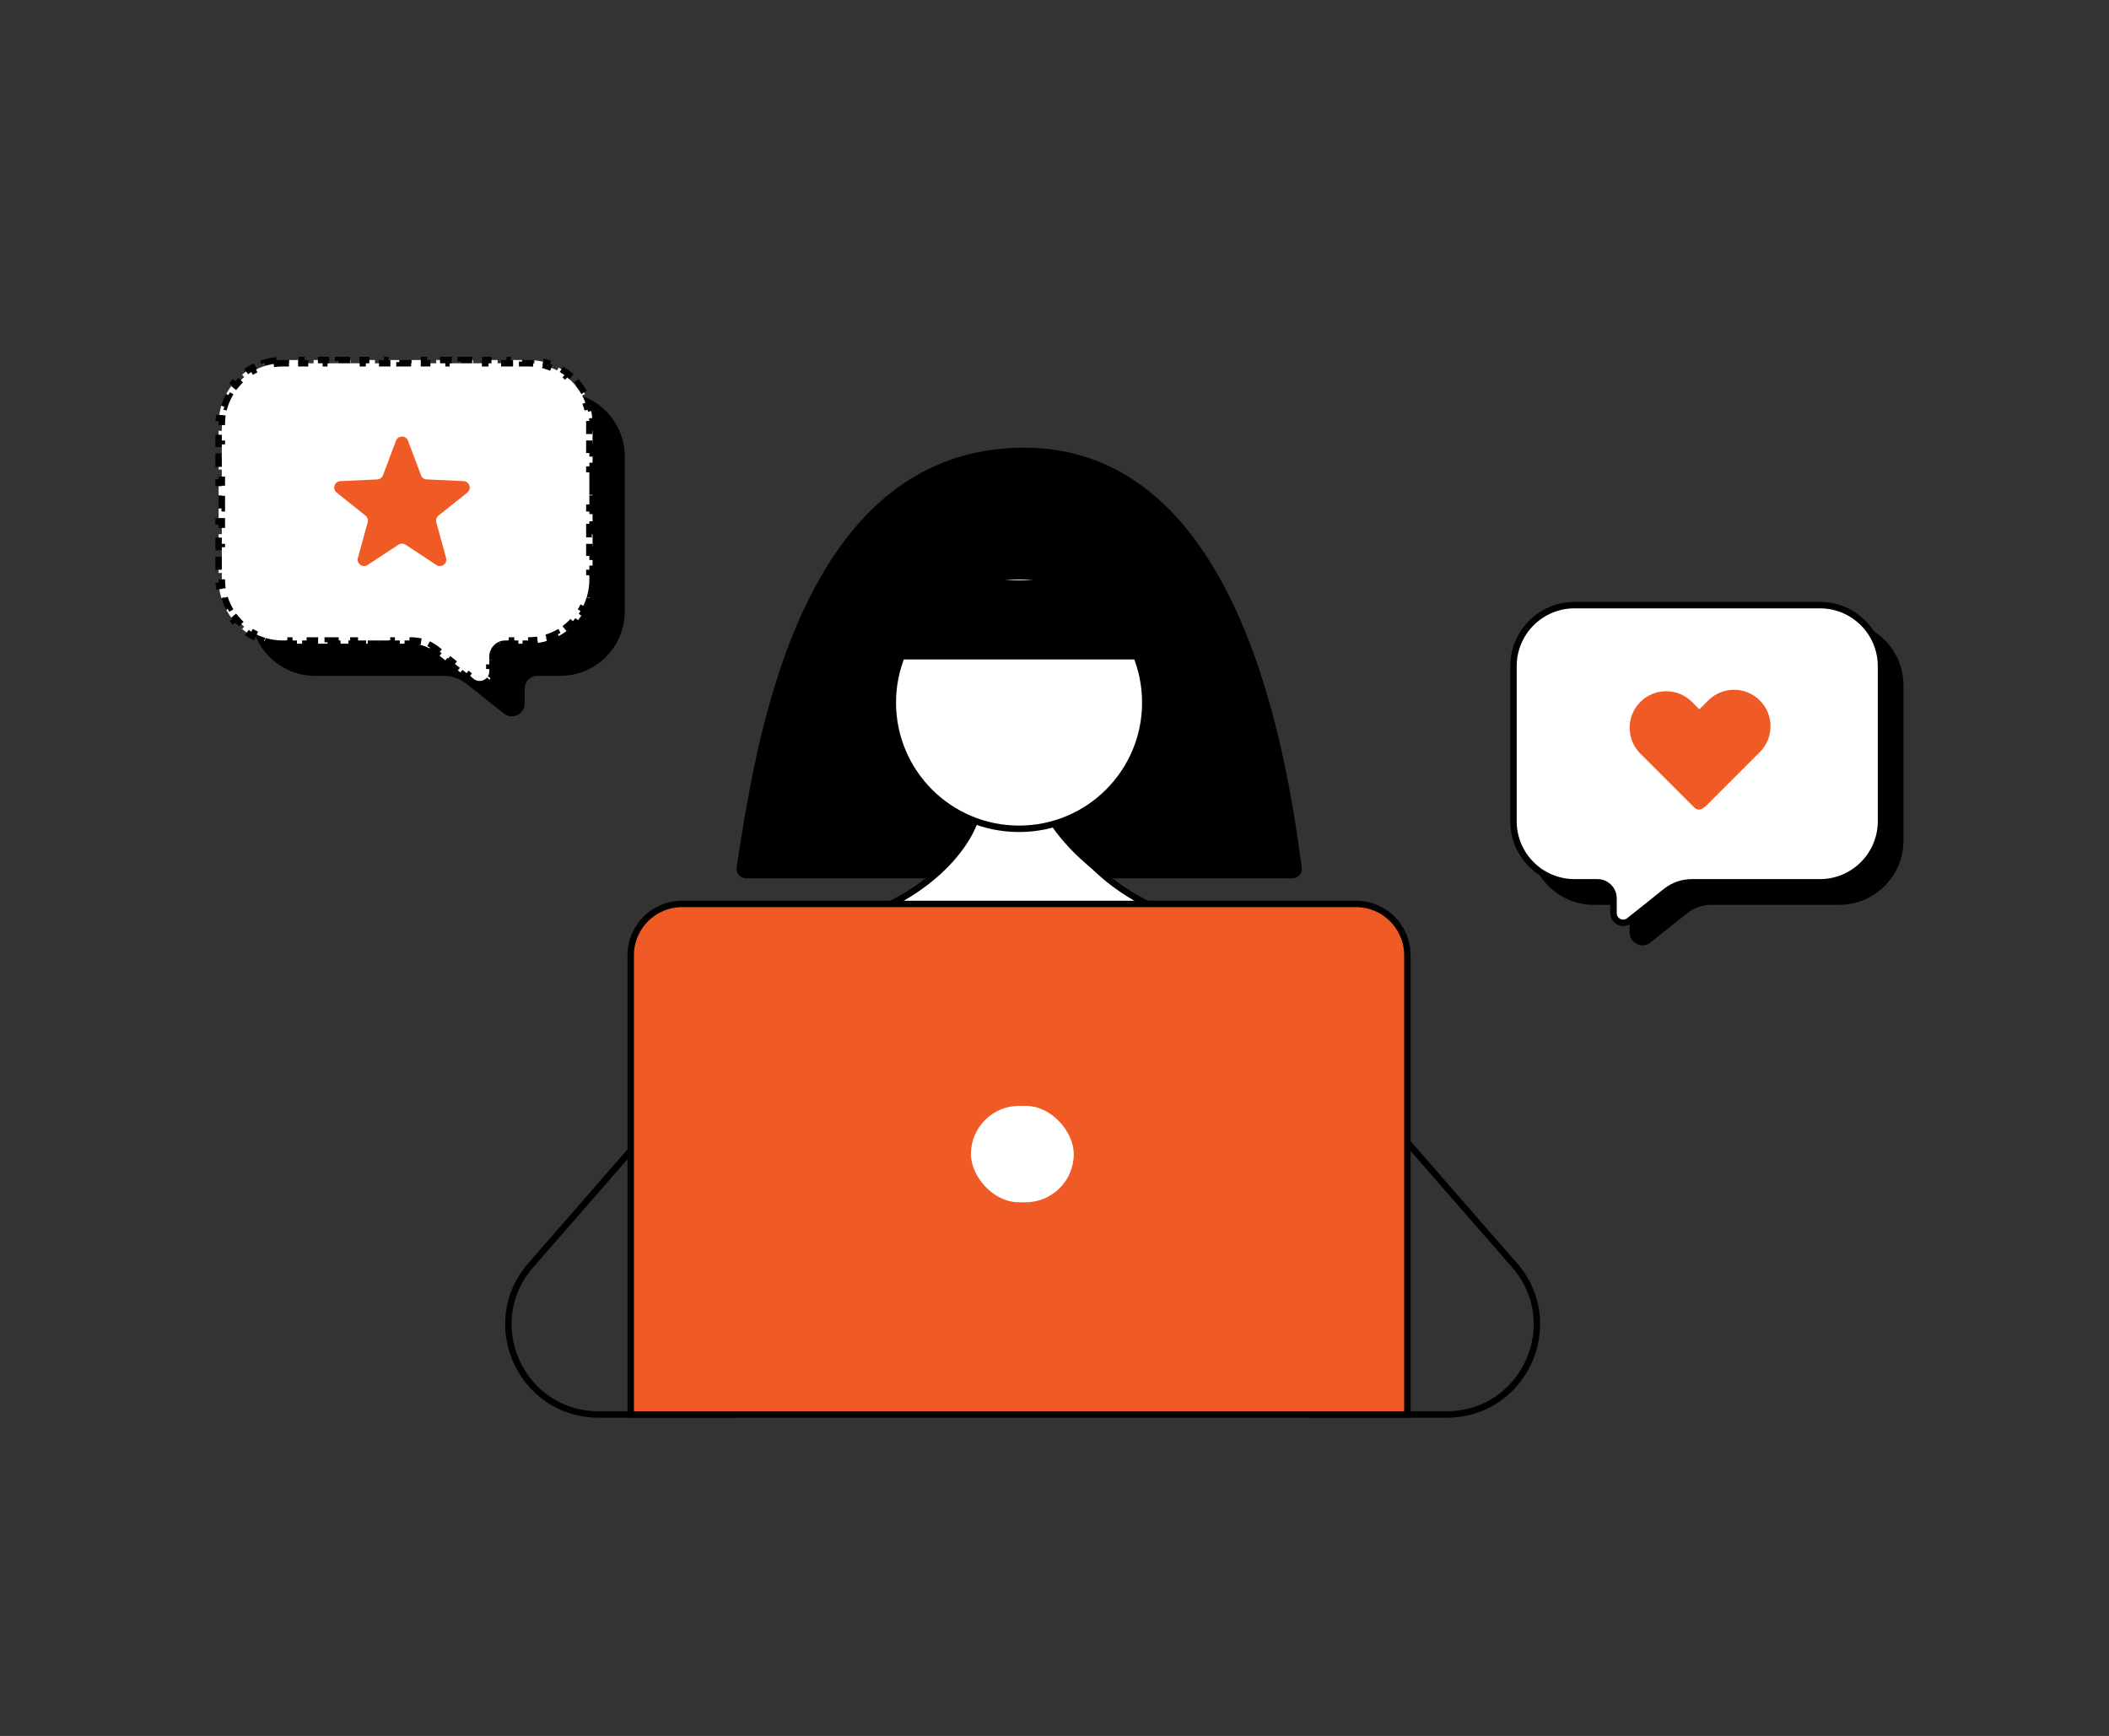 <svg width="328" height="270" viewBox="0 0 328 270" fill="none" xmlns="http://www.w3.org/2000/svg">
<rect x="0" y="0" width="328" height="270" fill="#333333" stroke="none"/>
<path d="M82.537 196.798L99.367 177.5L113.75 220H93.088C81.071 220 74.638 205.855 82.537 196.798Z" stroke="black"/>
<path d="M235.555 196.798L218.725 177.5L204.342 220H225.004C237.021 220 243.454 205.855 235.555 196.798Z" stroke="black"/>
<path d="M200.965 136.118H116.046C115.429 136.118 114.956 135.584 115.053 134.975C117.829 117.532 124.059 70.132 159.295 70.132C192.425 70.132 199.645 117.593 201.959 135.008C202.038 135.607 201.569 136.118 200.965 136.118Z" fill="black" stroke="black"/>
<path d="M146.184 135.559C148.869 133.322 151.404 128.662 152.336 126.612C153.827 123.257 157.928 118.559 162.401 126.612C166.875 134.664 176.941 140.406 181.415 142.27L135.559 143.388C137.983 141.71 143.5 137.796 146.184 135.559Z" fill="white"/>
<path fill-rule="evenodd" clip-rule="evenodd" d="M151.297 127.027C149.773 132.106 142.017 141.959 123.745 144.571L123.816 145.566H192.879V145.531C192.948 145.541 193.018 145.551 193.087 145.561L193.229 144.571C174.957 141.959 167.2 132.106 165.676 127.027L164.719 127.315C166.213 132.293 172.965 140.957 187.873 144.566H129.101C144.009 140.957 150.761 132.293 152.255 127.315L151.297 127.027Z" fill="black"/>
<path d="M98.092 148.592C98.092 144.174 101.674 140.592 106.092 140.592H210.882C215.3 140.592 218.882 144.174 218.882 148.592V220H98.092V148.592Z" fill="#F05A24" stroke="black"/>
<rect x="151" y="172" width="16" height="15" rx="7.5" fill="white"/>
<circle cx="158.487" cy="109.276" r="19.632" fill="white" stroke="black"/>
<rect x="138.355" y="90.263" width="40.263" height="12.303" fill="black"/>
<path d="M49 61.5H87.158C92.405 61.5 96.658 65.753 96.658 71V95.114C96.658 100.361 92.405 104.614 87.158 104.614H83.596C82.215 104.614 81.096 105.733 81.096 107.114V109.409C81.096 110.666 79.642 111.365 78.66 110.581L72.969 106.035C71.817 105.115 70.386 104.614 68.912 104.614H49C43.753 104.614 39.5 100.361 39.5 95.114V71C39.5 65.753 43.753 61.5 49 61.5Z" fill="black" stroke="black"/>
<path d="M43.019 56.047C42.357 56.112 41.714 56.241 41.096 56.428L41.241 56.907C40.641 57.089 40.065 57.328 39.521 57.62L39.285 57.179C38.706 57.489 38.16 57.855 37.656 58.27L37.973 58.656C37.492 59.051 37.051 59.492 36.656 59.973L36.27 59.656C35.855 60.16 35.489 60.706 35.179 61.285L35.62 61.521C35.328 62.065 35.089 62.641 34.907 63.241L34.428 63.096C34.241 63.714 34.112 64.357 34.047 65.019L34.545 65.068C34.515 65.374 34.5 65.685 34.5 66V67.005H34V69.014H34.5V71.024H34V73.033H34.5V75.043H34V77.052H34.5V79.062H34V81.071H34.5V83.081H34V85.09H34.5V87.1H34V89.109H34.5V90.114C34.5 90.429 34.515 90.74 34.545 91.046L34.047 91.095C34.112 91.757 34.241 92.4 34.428 93.018L34.907 92.873C35.089 93.473 35.328 94.049 35.62 94.593L35.179 94.829C35.489 95.408 35.855 95.954 36.27 96.458L36.656 96.141C37.051 96.622 37.492 97.063 37.973 97.458L37.656 97.844C38.16 98.259 38.706 98.625 39.285 98.935L39.521 98.494C40.065 98.786 40.641 99.025 41.241 99.207L41.096 99.686C41.714 99.873 42.357 100.002 43.02 100.067L43.068 99.569C43.374 99.599 43.685 99.614 44 99.614H44.996V100.114H46.987V99.614H48.978V100.114H50.969V99.614H52.961V100.114H54.952V99.614H56.943V100.114H58.934V99.614H60.925V100.114H62.917V99.614H63.912C64.279 99.614 64.644 99.645 65.002 99.706L64.918 100.199C65.584 100.312 66.226 100.537 66.817 100.864L67.059 100.427C67.377 100.603 67.682 100.806 67.969 101.035L68.68 101.603L68.368 101.994L69.791 103.13L70.103 102.74L71.526 103.876L71.214 104.267L72.637 105.403L72.949 105.013L73.66 105.581C73.901 105.774 74.165 105.875 74.426 105.904L74.371 106.401C75.127 106.485 75.887 106.119 76.293 105.476L75.871 105.209C76.011 104.987 76.096 104.718 76.096 104.409V103.835H76.596V102.688H76.096V102.114C76.096 101.776 76.163 101.452 76.286 101.157L76.748 101.348C76.951 100.86 77.342 100.469 77.831 100.266L77.639 99.804C77.934 99.681 78.258 99.614 78.596 99.614H79.487V100.114H81.267V99.614H82.158C82.472 99.614 82.784 99.599 83.09 99.569L83.138 100.067C83.801 100.002 84.444 99.873 85.062 99.686L84.917 99.207C85.517 99.025 86.093 98.786 86.637 98.494L86.873 98.935C87.452 98.625 87.998 98.259 88.502 97.844L88.184 97.458C88.665 97.063 89.107 96.622 89.502 96.141L89.888 96.458C90.303 95.954 90.668 95.408 90.979 94.829L90.538 94.593C90.829 94.049 91.069 93.473 91.251 92.873L91.73 93.018C91.917 92.4 92.046 91.757 92.11 91.095L91.613 91.046C91.643 90.74 91.658 90.429 91.658 90.114V89.109H92.158V87.1H91.658V85.09H92.158V83.081H91.658V81.071H92.158V79.062H91.658V77.052H92.158V75.043H91.658V73.033H92.158V71.024H91.658V69.014H92.158V67.005H91.658V66C91.658 65.685 91.643 65.374 91.613 65.068L92.11 65.019C92.046 64.357 91.917 63.714 91.73 63.096L91.251 63.241C91.069 62.641 90.829 62.065 90.538 61.521L90.979 61.285C90.668 60.706 90.302 60.16 89.888 59.656L89.502 59.973C89.107 59.492 88.665 59.051 88.184 58.656L88.502 58.27C87.998 57.855 87.452 57.489 86.873 57.179L86.637 57.62C86.093 57.328 85.517 57.089 84.917 56.907L85.062 56.428C84.444 56.241 83.801 56.112 83.138 56.047L83.09 56.545C82.784 56.515 82.472 56.5 82.158 56.5H81.204V56H79.296V56.5H77.388V56H75.48V56.5H73.572V56H71.665V56.5H69.757V56H67.849V56.5H65.941V56H64.033V56.5H62.125V56H60.217V56.5H58.309V56H56.401V56.5H54.493V56H52.586V56.5H50.678V56H48.77V56.5H46.862V56H44.954V56.5H44C43.685 56.5 43.374 56.515 43.068 56.545L43.019 56.047Z" fill="white" stroke="black" stroke-dasharray="2 2"/>
<path d="M61.584 68.55C61.909 67.687 63.13 67.687 63.456 68.55L65.478 73.92C65.619 74.294 65.969 74.548 66.368 74.567L72.1 74.831C73.021 74.873 73.399 76.035 72.678 76.611L68.196 80.194C67.884 80.443 67.75 80.854 67.856 81.24L69.376 86.773C69.621 87.662 68.633 88.38 67.862 87.873L63.07 84.717C62.736 84.498 62.304 84.498 61.97 84.717L57.177 87.873C56.407 88.38 55.419 87.662 55.663 86.773L57.183 81.24C57.289 80.854 57.156 80.443 56.843 80.194L52.361 76.611C51.641 76.035 52.018 74.873 52.94 74.831L58.672 74.567C59.071 74.548 59.421 74.294 59.562 73.92L61.584 68.55Z" fill="#F05A24"/>
<path d="M286.04 97.118H247.882C242.635 97.118 238.382 101.372 238.382 106.618V130.732C238.382 135.979 242.635 140.232 247.882 140.232H251.443C252.824 140.232 253.943 141.352 253.943 142.732V145.027C253.943 146.284 255.397 146.984 256.38 146.199L262.071 141.654C263.223 140.734 264.653 140.232 266.127 140.232H286.04C291.286 140.232 295.54 135.979 295.54 130.732V106.618C295.54 101.372 291.286 97.118 286.04 97.118Z" fill="black" stroke="black"/>
<path d="M283.04 94.118H244.882C239.635 94.118 235.382 98.372 235.382 103.618V127.732C235.382 132.979 239.635 137.232 244.882 137.232H248.443C249.824 137.232 250.943 138.352 250.943 139.732V142.027C250.943 143.284 252.397 143.984 253.38 143.199L259.071 138.654C260.223 137.734 261.653 137.232 263.127 137.232H283.04C288.286 137.232 292.54 132.979 292.54 127.732V103.618C292.54 98.372 288.286 94.118 283.04 94.118Z" fill="white" stroke="black"/>
<path fill-rule="evenodd" clip-rule="evenodd" d="M255.114 109.176C252.896 111.393 252.896 114.989 255.114 117.206L263.532 125.624C263.922 126.015 264.555 126.015 264.946 125.624L264.96 125.61C265.076 125.561 265.184 125.49 265.279 125.395L273.697 116.977C275.914 114.76 275.914 111.165 273.697 108.947C271.479 106.73 267.884 106.73 265.667 108.947L264.291 110.323L263.144 109.176C260.926 106.958 257.331 106.958 255.114 109.176Z" fill="#F05A24"/>
</svg>
